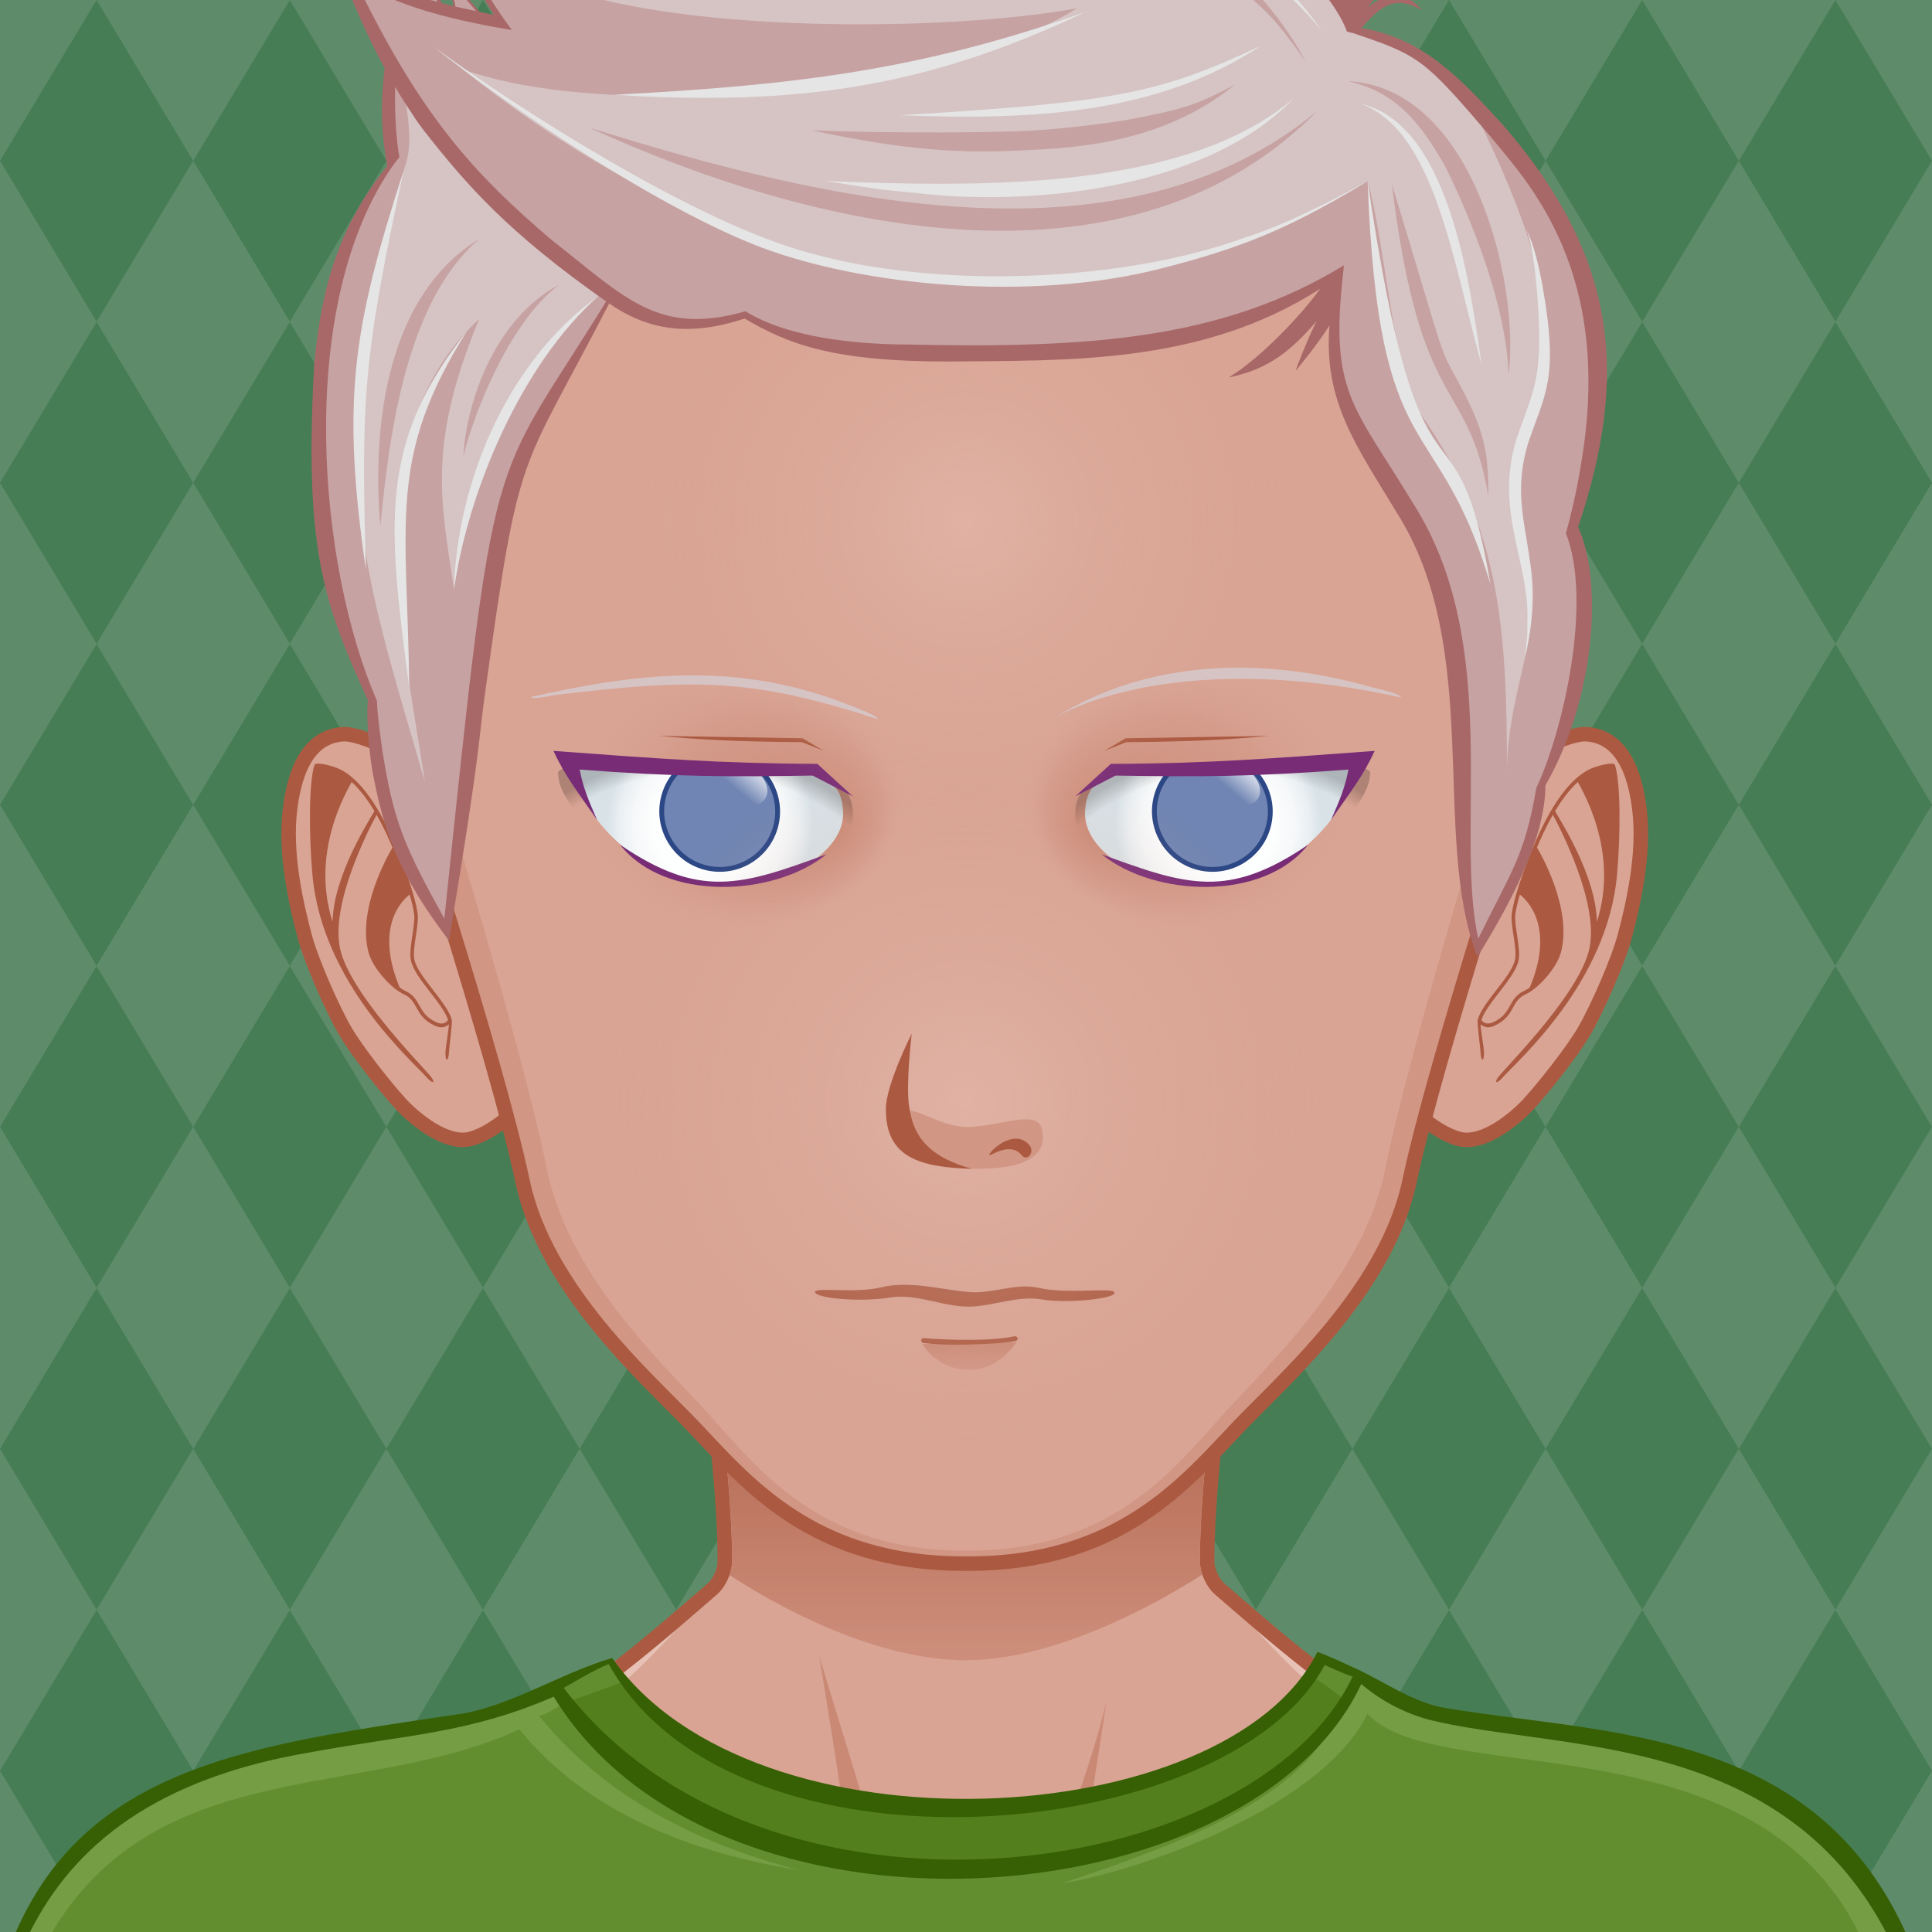 <?xml version="1.0"?>
<svg xmlns="http://www.w3.org/2000/svg" version="1.1" width="300px" height="300px" viewBox="0 0 200 200" style="overflow:hidden!important;">
  <defs id="SvgjsDefs11211">
    <radialGradient id="SvgjsRadialGradient11274" cx="100" cy="114" r="41" gradientUnits="userSpaceOnUse" class="svga-on-canvas-facehighlight-gradient-single-0">
      <stop id="SvgjsStop11275" stop-opacity="0.5" stop-color="#e8c1b6" offset="0"/>
      <stop id="SvgjsStop11276" stop-opacity="0" stop-color="#d9a494" offset="0.9"/>
    </radialGradient>
    <radialGradient id="SvgjsRadialGradient11278" cx="100" cy="54" r="37" gradientUnits="userSpaceOnUse" class="svga-on-canvas-facehighlight-gradient-single-1">
      <stop id="SvgjsStop11279" stop-opacity="0.5" stop-color="#e8c1b6" offset="0"/>
      <stop id="SvgjsStop11280" stop-opacity="0" stop-color="#d9a494" offset="0.9"/>
    </radialGradient>
    <radialGradient id="SvgjsRadialGradient11367" cx="-582.838" cy="-519.099" r="59.745" gradientTransform="matrix(0.099 8.856319e-004 -0.001 0.099 131.113 135.986)" gradientUnits="userSpaceOnUse" class="svga-on-canvas-eyesiris-gradient-left-2">
      <stop id="SvgjsStop11368" stop-opacity="1" stop-color="#ffffff" offset="0"/>
      <stop id="SvgjsStop11369" stop-opacity="0" stop-color="#ffffff" offset="1"/>
    </radialGradient>
    <linearGradient id="SvgjsLinearGradient11373" x1="122.67" y1="88.268" x2="123.606" y2="87.152" gradientTransform="matrix(1 0 0 1 -52 0)" gradientUnits="userSpaceOnUse" class="svga-on-canvas-eyesiris-gradient-left-5">
      <stop id="SvgjsStop11374" stop-opacity="1" stop-color="#ffffff" offset="0"/>
      <stop id="SvgjsStop11375" stop-opacity="0" stop-color="#ffffff" offset="1"/>
    </linearGradient>
    <linearGradient id="SvgjsLinearGradient11377" x1="127.212" y1="82.296" x2="126.463" y2="83.189" gradientTransform="matrix(1 0 0 1 -52 0)" gradientUnits="userSpaceOnUse" class="svga-on-canvas-eyesiris-gradient-left-6">
      <stop id="SvgjsStop11378" stop-opacity="1" stop-color="#ffffff" offset="0"/>
      <stop id="SvgjsStop11379" stop-opacity="0" stop-color="#ffffff" offset="1"/>
    </linearGradient>
    <linearGradient id="SvgjsLinearGradient11381" x1="129.636" y1="79.822" x2="127.91" y2="81.879" gradientTransform="matrix(1 0 0 1 -52 0)" gradientUnits="userSpaceOnUse" class="svga-on-canvas-eyesiris-gradient-left-7">
      <stop id="SvgjsStop11382" stop-opacity="1" stop-color="#ffffff" offset="0"/>
      <stop id="SvgjsStop11383" stop-opacity="0" stop-color="#ffffff" offset="1"/>
    </linearGradient>
    <radialGradient id="SvgjsRadialGradient11390" cx="-582.833" cy="-519.102" r="59.747" gradientTransform="matrix(0.099 8.856319e-004 -0.001 0.099 183.113 135.986)" gradientUnits="userSpaceOnUse" class="svga-on-canvas-eyesiris-gradient-right-2">
      <stop id="SvgjsStop11391" stop-opacity="1" stop-color="#ffffff" offset="0"/>
      <stop id="SvgjsStop11392" stop-opacity="0" stop-color="#ffffff" offset="1"/>
    </radialGradient>
    <linearGradient id="SvgjsLinearGradient11396" x1="122.67" y1="88.268" x2="123.606" y2="87.152" gradientUnits="userSpaceOnUse" class="svga-on-canvas-eyesiris-gradient-right-5">
      <stop id="SvgjsStop11397" stop-opacity="1" stop-color="#ffffff" offset="0"/>
      <stop id="SvgjsStop11398" stop-opacity="0" stop-color="#ffffff" offset="1"/>
    </linearGradient>
    <linearGradient id="SvgjsLinearGradient11400" x1="127.212" y1="82.296" x2="126.463" y2="83.189" gradientUnits="userSpaceOnUse" class="svga-on-canvas-eyesiris-gradient-right-6">
      <stop id="SvgjsStop11401" stop-opacity="1" stop-color="#ffffff" offset="0"/>
      <stop id="SvgjsStop11402" stop-opacity="0" stop-color="#ffffff" offset="1"/>
    </linearGradient>
    <linearGradient id="SvgjsLinearGradient11404" x1="129.636" y1="79.822" x2="127.91" y2="81.879" gradientUnits="userSpaceOnUse" class="svga-on-canvas-eyesiris-gradient-right-7">
      <stop id="SvgjsStop11405" stop-opacity="1" stop-color="#ffffff" offset="0"/>
      <stop id="SvgjsStop11406" stop-opacity="0" stop-color="#ffffff" offset="1"/>
    </linearGradient>
    <radialGradient id="SvgjsRadialGradient11464" cx="73.488" cy="85.375" r="10.708" gradientUnits="userSpaceOnUse" class="svga-on-canvas-eyesback-gradient-left-0">
      <stop id="SvgjsStop11465" stop-opacity="1" stop-color="#ffffff" offset="0"/>
      <stop id="SvgjsStop11466" stop-opacity="1" stop-color="#fdfefe" offset="0.544"/>
      <stop id="SvgjsStop11467" stop-opacity="1" stop-color="#f6f8f9" offset="0.74"/>
      <stop id="SvgjsStop11468" stop-opacity="1" stop-color="#eaeff2" offset="0.879"/>
      <stop id="SvgjsStop11469" stop-opacity="1" stop-color="#d9e3e8" offset="0.992"/>
      <stop id="SvgjsStop11470" stop-opacity="1" stop-color="#d8e2e7" offset="1"/>
    </radialGradient>
    <radialGradient id="SvgjsRadialGradient11472" cx="73.888" cy="85.375" r="10.708" gradientTransform="matrix(-1 0 0 1 200 0)" gradientUnits="userSpaceOnUse" class="svga-on-canvas-eyesback-gradient-right-0">
      <stop id="SvgjsStop11473" stop-opacity="1" stop-color="#ffffff" offset="0"/>
      <stop id="SvgjsStop11474" stop-opacity="1" stop-color="#fdfefe" offset="0.544"/>
      <stop id="SvgjsStop11475" stop-opacity="1" stop-color="#f6f8f9" offset="0.74"/>
      <stop id="SvgjsStop11476" stop-opacity="1" stop-color="#eaeff2" offset="0.879"/>
      <stop id="SvgjsStop11477" stop-opacity="1" stop-color="#d9e3e8" offset="0.992"/>
      <stop id="SvgjsStop11478" stop-opacity="1" stop-color="#d8e2e7" offset="1"/>
    </radialGradient>
    <radialGradient id="SvgjsRadialGradient11480" cx="73.488" cy="85.375" r="10.708" gradientUnits="userSpaceOnUse" class="svga-on-canvas-eyesfront-gradient-left-0">
      <stop id="SvgjsStop11481" stop-opacity="1" stop-color="#ffffff" offset="0"/>
      <stop id="SvgjsStop11482" stop-opacity="1" stop-color="#fdfefe" offset="0.544"/>
      <stop id="SvgjsStop11483" stop-opacity="1" stop-color="#f6f8f9" offset="0.74"/>
      <stop id="SvgjsStop11484" stop-opacity="1" stop-color="#eaeff2" offset="0.879"/>
      <stop id="SvgjsStop11485" stop-opacity="1" stop-color="#d9e3e8" offset="0.992"/>
      <stop id="SvgjsStop11486" stop-opacity="1" stop-color="#d8e2e7" offset="1"/>
    </radialGradient>
    <radialGradient id="SvgjsRadialGradient11490" cx="123.727" cy="82.803" fx="133.913" fy="79.051" r="17.225" gradientTransform="matrix(1 0.021 0.017 -0.8 -48.805 146.456)" gradientUnits="userSpaceOnUse" class="svga-on-canvas-eyesfront-gradient-left-3">
      <stop id="SvgjsStop11491" stop-opacity="1" stop-color="#ca8975" offset="0"/>
      <stop id="SvgjsStop11492" stop-opacity="0.3" stop-color="#ca8975" offset="0.7"/>
      <stop id="SvgjsStop11493" stop-opacity="0" stop-color="#d9a494" offset="1"/>
    </radialGradient>
    <radialGradient id="SvgjsRadialGradient11495" cx="71.717" cy="117.05" r="39.091" gradientTransform="matrix(0.054 -0.999 0.791 0.043 -24.769 183.633)" gradientUnits="userSpaceOnUse" class="svga-on-canvas-eyesfront-gradient-left-4">
      <stop id="SvgjsStop11496" stop-opacity="0" stop-color="#000000" offset="0.95"/>
      <stop id="SvgjsStop11497" stop-opacity="0.2" stop-color="#000000" offset="1"/>
    </radialGradient>
    <radialGradient id="SvgjsRadialGradient11501" cx="73.888" cy="85.375" r="10.708" gradientTransform="matrix(-1 0 0 1 200 0)" gradientUnits="userSpaceOnUse" class="svga-on-canvas-eyesfront-gradient-right-0">
      <stop id="SvgjsStop11502" stop-opacity="1" stop-color="#ffffff" offset="0"/>
      <stop id="SvgjsStop11503" stop-opacity="1" stop-color="#fdfefe" offset="0.544"/>
      <stop id="SvgjsStop11504" stop-opacity="1" stop-color="#f6f8f9" offset="0.74"/>
      <stop id="SvgjsStop11505" stop-opacity="1" stop-color="#eaeff2" offset="0.879"/>
      <stop id="SvgjsStop11506" stop-opacity="1" stop-color="#d9e3e8" offset="0.992"/>
      <stop id="SvgjsStop11507" stop-opacity="1" stop-color="#d8e2e7" offset="1"/>
    </radialGradient>
    <radialGradient id="SvgjsRadialGradient11511" cx="123.328" cy="82.803" fx="133.514" fy="79.051" r="17.225" gradientTransform="matrix(-1 0.021 -0.017 -0.8 248.008 146.464)" gradientUnits="userSpaceOnUse" class="svga-on-canvas-eyesfront-gradient-right-3">
      <stop id="SvgjsStop11512" stop-opacity="1" stop-color="#ca8975" offset="0"/>
      <stop id="SvgjsStop11513" stop-opacity="0.3" stop-color="#ca8975" offset="0.7"/>
      <stop id="SvgjsStop11514" stop-opacity="0" stop-color="#d9a494" offset="1"/>
    </radialGradient>
    <radialGradient id="SvgjsRadialGradient11516" cx="72.116" cy="117.05" r="39.092" gradientTransform="matrix(-0.054 -0.999 -0.791 0.043 224.392 184.032)" gradientUnits="userSpaceOnUse" class="svga-on-canvas-eyesfront-gradient-right-4">
      <stop id="SvgjsStop11517" stop-opacity="0" stop-color="#000000" offset="0.95"/>
      <stop id="SvgjsStop11518" stop-opacity="0.2" stop-color="#000000" offset="1"/>
    </radialGradient>
    <linearGradient id="SvgjsLinearGradient11523" x1="127.637" y1="79.822" x2="125.91" y2="81.88" gradientTransform="matrix(1 0 0 1 -50 0)" gradientUnits="userSpaceOnUse" class="svga-on-canvas-eyesiris-gradient-left-1">
      <stop id="SvgjsStop11524" stop-opacity="1" stop-color="#ffffff" offset="0"/>
      <stop id="SvgjsStop11525" stop-opacity="0" stop-color="#ffffff" offset="1"/>
    </linearGradient>
    <linearGradient id="SvgjsLinearGradient11528" x1="129.637" y1="79.823" x2="127.91" y2="81.881" gradientUnits="userSpaceOnUse" class="svga-on-canvas-eyesiris-gradient-right-1">
      <stop id="SvgjsStop11529" stop-opacity="1" stop-color="#ffffff" offset="0"/>
      <stop id="SvgjsStop11530" stop-opacity="0" stop-color="#ffffff" offset="1"/>
    </linearGradient>
    <linearGradient id="SvgjsLinearGradient11534" x1="100" y1="142" x2="100" y2="139" gradientUnits="userSpaceOnUse" class="svga-on-canvas-mouth-gradient-single-0">
      <stop id="SvgjsStop11535" stop-opacity="1" stop-color="#d19684" offset="0.1"/>
      <stop id="SvgjsStop11536" stop-opacity="1" stop-color="#ca8975" offset="1"/>
    </linearGradient>
    <linearGradient id="SvgjsLinearGradient11555" x1="100" y1="172" x2="100" y2="123" gradientUnits="userSpaceOnUse" class="svga-on-canvas-chinshadow-gradient-single-0">
      <stop id="SvgjsStop11556" stop-opacity="0.8" stop-color="#ca8975" offset="0"/>
      <stop id="SvgjsStop11557" stop-opacity="1" stop-color="#ab5a41" offset="0.7"/>
    </linearGradient>
  </defs>
  <g id="svga-group-wrapper">
    <g id="svga-group-backs-single">
      <path id="SvgjsPath11428" d="M225 225H-25V-25h250V225z" fill="#5e8c6a" stroke-width="none" opacity="1" stroke="none"/>
      <path id="SvgjsPath11429" d="M10 33.299L0 16.649l10-16.65 10 16.65L10 33.299zM40 16.649L30-0.001l-10 16.65 10 16.65L40 16.649zM60 16.649L50-0.001l-10 16.65 10 16.65L60 16.649zM80 16.649L70-0.001l-10 16.65 10 16.65L80 16.649zM100 16.649L90-0.001l-10 16.65 10 16.65L100 16.649zM120 16.649l-10-16.65 -10 16.65 10 16.65L120 16.649zM140 16.649l-10-16.65 -10 16.65 10 16.65L140 16.649zM160 16.649l-10-16.65 -10 16.65 10 16.65L160 16.649zM180 16.649l-10-16.65 -10 16.65 10 16.65L180 16.649zM200 16.649l-10-16.65 -10 16.65 10 16.65L200 16.649zM20 49.982l-10-16.65L0 49.982l10 16.65L20 49.982zM40 49.982l-10-16.65 -10 16.65 10 16.65L40 49.982zM60 49.982l-10-16.65 -10 16.65 10 16.65L60 49.982zM80 49.982l-10-16.65 -10 16.65 10 16.65L80 49.982zM100 49.982l-10-16.65 -10 16.65 10 16.65L100 49.982zM120 49.982l-10-16.65 -10 16.65 10 16.65L120 49.982zM140 49.982l-10-16.65 -10 16.65 10 16.65L140 49.982zM160 49.982l-10-16.65 -10 16.65 10 16.65L160 49.982zM180 49.982l-10-16.65 -10 16.65 10 16.65L180 49.982zM200 49.982l-10-16.65 -10 16.65 10 16.65L200 49.982zM20 83.316l-10-16.65L0 83.316l10 16.65L20 83.316zM40 83.316l-10-16.65 -10 16.65 10 16.65L40 83.316zM60 83.316l-10-16.65 -10 16.65 10 16.65L60 83.316zM80 83.316l-10-16.65 -10 16.65 10 16.65L80 83.316zM100 83.316l-10-16.65 -10 16.65 10 16.65L100 83.316zM120 83.316l-10-16.65 -10 16.65 10 16.65L120 83.316zM140 83.316l-10-16.65 -10 16.65 10 16.65L140 83.316zM160 83.316l-10-16.65 -10 16.65 10 16.65L160 83.316zM180 83.316l-10-16.65 -10 16.65 10 16.65L180 83.316zM200 83.316l-10-16.65 -10 16.65 10 16.65L200 83.316zM20 116.649L10 100l-10 16.65 10 16.649L20 116.649zM40 116.649L30 100l-10 16.65 10 16.649L40 116.649zM60 116.649L50 100l-10 16.65 10 16.649L60 116.649zM80 116.649L70 100l-10 16.65 10 16.649L80 116.649zM100 116.649L90 100l-10 16.65 10 16.649L100 116.649zM120 116.649L110 100l-10 16.65 10 16.649L120 116.649zM140 116.649L130 100l-10 16.65 10 16.649L140 116.649zM160 116.649L150 100l-10 16.65 10 16.649L160 116.649zM180 116.649L170 100l-10 16.65 10 16.649L180 116.649zM200 116.649L190 100l-10 16.65 10 16.649L200 116.649zM20 149.982l-10-16.649L0 149.982l10 16.649L20 149.982zM40 149.982l-10-16.649 -10 16.649 10 16.649L40 149.982zM60 149.982l-10-16.649 -10 16.649 10 16.649L60 149.982zM80 149.982l-10-16.649 -10 16.649 10 16.649L80 149.982zM100 149.982l-10-16.649 -10 16.649 10 16.649L100 149.982zM120 149.982l-10-16.649 -10 16.649 10 16.649L120 149.982zM140 149.982l-10-16.649 -10 16.649 10 16.649L140 149.982zM160 149.982l-10-16.649 -10 16.649 10 16.649L160 149.982zM180 149.982l-10-16.649 -10 16.649 10 16.649L180 149.982zM200 149.982l-10-16.649 -10 16.649 10 16.649L200 149.982zM20 183.315l-10-16.649L0 183.315l10 16.649L20 183.315zM40 183.315l-10-16.649 -10 16.649 10 16.649L40 183.315zM60 183.315l-10-16.649 -10 16.649 10 16.649L60 183.315zM80 183.315l-10-16.649 -10 16.649 10 16.649L80 183.315zM100 183.315l-10-16.649 -10 16.649 10 16.649L100 183.315zM120 183.315l-10-16.649 -10 16.649 10 16.649L120 183.315zM140 183.315l-10-16.649 -10 16.649 10 16.649L140 183.315zM160 183.315l-10-16.649 -10 16.649 10 16.649L160 183.315zM180 183.315l-10-16.649 -10 16.649 10 16.649L180 183.315zM200 183.315l-10-16.649 -10 16.649 10 16.649L200 183.315z" fill="#477d55" stroke-width="none" opacity="1" stroke="none"/>
    </g>
    <g id="svga-group-humanwrap-move" transform="matrix(1,0,0,1,0,0)">
      <g id="svga-group-humanwrap" transform="matrix(1,0,0,1,0,0)">
        <g id="svga-group-hair-back-move" transform="matrix(1,0,0,1,0,0)">
          <g id="svga-group-hair-back" transform="matrix(1,0,0,1,0,0)">
            <path id="SvgjsPath11441" d="M100.5,100.5h-1v-1h1V100.5z" fill="#d6c4c4" stroke-width="none" opacity="1" stroke="none"/>
          </g>
        </g>
        <g id="svga-group-humanbody-single">
          <path id="SvgjsPath11281" d="M195.417 199.778c-2.196-4.746-8.195-11.779-14.86-13.722 -8.239-2.403-26.837-5.308-33.733-6.923 -5.528-1.296-16.662-11.294-20.564-14.65 -0.7-0.6-1.273-1.839-1.287-2.76 -0.139-10.864 4.195-39.724 4.195-39.724H100 70.833c0 0 4.334 28.859 4.193 39.724 -0.011 0.921-0.587 2.16-1.285 2.76 -3.902 3.356-15.036 13.354-20.564 14.65 -6.897 1.615-25.495 4.619-33.733 7.022 -6.667 1.942-12.664 8.876-14.86 13.622 -3.708 8.008-4.584 22.5-4.584 35h100 100C200 222.278 199.123 207.786 195.417 199.778z" fill="#d9a494" stroke-width="none" opacity="1" stroke="none"/>
          <path id="SvgjsPath11282" d="M159.156 184.058c24.342 3.542 34.586 8.708 37.794 50.721H200c0-12.5-0.877-26.992-4.583-35 -2.196-4.746-8.195-11.779-14.86-13.722 -8.239-2.403-26.837-5.308-33.733-6.923 -5.528-1.296-18.242-12.069-21.643-16.35 3.36 4.704 12.791 15.605 21.054 18.46C150.188 182.61 153.48 183.232 159.156 184.058zM53.766 181.244c8.263-2.854 17.693-13.756 21.054-18.46 -3.4 4.28-16.114 15.054-21.643 16.35 -6.896 1.615-25.494 4.619-33.733 7.022 -6.665 1.942-12.664 8.876-14.86 13.622 -3.706 8.008-4.583 22.5-4.583 35h3.05c3.188-41.744 13.475-47.183 37.794-50.721C46.52 183.232 49.813 182.61 53.766 181.244z" fill="#e8c1b6" stroke-width="none" opacity="1" stroke="none"/>
          <path id="SvgjsPath11283" d="M95.646 197.62c0 0-5.074-1.609-7.083-2.379 -10.449-4.009-44.395-6.607-44.395-6.607s35.754 1.419 43.644 2.779c-0.458-4.767-3.017-20.004-3.017-20.004s5.149 16.815 6.409 21.057C91.878 194.734 95.646 197.62 95.646 197.62zM106.445 196.278c-0.089 0.073-0.191 0.168-0.302 0.268C106.256 196.461 106.358 196.372 106.445 196.278zM95.646 197.62c0 0 2.893 2.992 4.347 3.03 1.91 0.051 4.828-2.899 6.151-4.104 -1.265 0.957-4.159 1.391-5.31 1.436C99.504 198.033 95.646 197.62 95.646 197.62zM116.664 190.101c-1.545 0.248-4.386 0.789-4.386 0.789l2.287-14.89c-0.646 3.071-4.474 16.211-8.12 20.278 1.91-1.616 6.158-2.391 8.324-2.704 10.236-1.484 10.232-1.483 41.062-4.94C155.831 188.634 126.76 188.479 116.664 190.101z" fill="#ca8975" stroke-width="none" opacity="1" stroke="none"/>
          <path id="SvgjsPath11284" d="M195.417 199.778c-2.196-4.746-8.195-11.779-14.86-13.722 -8.239-2.403-26.837-5.308-33.733-6.923 -5.528-1.296-16.662-11.294-20.564-14.65 -0.7-0.6-1.273-1.839-1.287-2.76 -0.139-10.864 4.195-39.724 4.195-39.724H100 70.833c0 0 4.334 28.859 4.193 39.724 -0.011 0.921-0.587 2.16-1.285 2.76 -3.902 3.356-15.036 13.354-20.564 14.65 -6.897 1.615-25.495 4.619-33.733 7.022 -6.667 1.942-12.664 8.876-14.86 13.622 -3.708 8.008-4.584 22.5-4.584 35h100 100C200 222.278 199.123 207.786 195.417 199.778z" fill="none" stroke="#ab5a41" stroke-width="1.5" opacity="1"/>
        </g>
        <g id="svga-group-chinshadow-single">
          <path id="SvgjsPath11554" d="M75.517 163.052c6.979 4.54 16.307 8.814 24.485 8.814 7.828 0 17.345-4.309 24.458-8.869 -0.145-0.428-0.233-0.862-0.239-1.264 -0.126-9.877 3.345-34.021 4.076-38.983H71.703c0.73 4.963 4.202 29.106 4.074 38.982C75.772 162.146 75.676 162.603 75.517 163.052z" fill="url(#SvgjsLinearGradient11555)" opacity="1"/>
        </g>
        <g id="svga-group-clothes-single">
          <path id="SvgjsPath11424" d="M111.806 235.888c-19.135 0-41.455-0.074-68.233-0.229l-23.679-0.128c-14.298-0.078-15.141-0.094-16.887-0.094l-4.899 0.007c-4.571-41.875 14.41-52.87 43.762-56.708 7.789-1.097 15.449-3.097 21.459-6.972 16.327 22.243 64.811 17.562 73.103-0.629 1.39 0.53 2.539 1.215 3.977 1.734 4.666 3.433 11.072 5.836 17.628 6.199 26.008 1.441 44.419 12.996 44.057 54.64 0.003 0.165 0.004 1.175-0.013 1.49 -12.513 0-17.206 0.121-27.034 0.262 -13.331 0.19-29.923 0.427-63.229 0.427C111.813 235.888 111.81 235.888 111.806 235.888z" fill="#638e2f" stroke-width="none" opacity="1" stroke="none"/>
          <path id="SvgjsPath11425" d="M201.055 234.64c-0.41-7.385-4.064-28.058-10.36-37.541 -12.482-18.805-42.26-12.206-49.132-19.693 -4.986 10.159-24.975 16.595-31.594 17.54 19.181-6.36 27.237-10.959 30.42-21.87 6.405 8.33 41.074 1.971 54.717 24.331C199.101 203.954 202.9 224.793 201.055 234.64zM55.811 177.628c1.357-0.315 2.034-1.249 3.381-1.614l-1.426-1.891c-9.049 7.052-42.909 2.645-54.519 24.036 -3.659 6.741-6.127 22.788-4.192 36.439 0.537-8.384 0.799-26.314 7.095-35.798 11.324-17.06 31.974-12.553 47.619-19.775 6.983 8.6 17.888 12.828 28.984 14.577C68.832 189.971 60.85 183.84 55.811 177.628z" fill="#759d44" stroke-width="none" opacity="1" stroke="none"/>
          <path id="SvgjsPath11426" d="M135.31 173.244c-5.532 11.514-47.35 24.923-70.93 0.879 -1.466 0.622-5.852 2.112-5.852 2.112 17.176 23.386 67.511 23.534 80.909-0.114C139.378 176.098 136.672 173.936 135.31 173.244z" fill="#537f1d" stroke-width="none" opacity="1" stroke="none"/>
          <path id="SvgjsPath11427" d="M136.38 171.002c-9.413 18.822-58.397 21.485-73.012 0.632 -5.337 1.578-10.469 4.941-15.636 5.782C16.812 182.021-6.046 184.335-2 235.552c9.94 0-6.611-0.065 45.571 0.215 123.59 0.71 119.562-0.461 158.606-0.461 0.029-0.14 0.015-1.452 0.021-1.596 2.096-56.436-30.852-53.104-53.12-56.995 -3.144-0.718-6.066-2.773-8.635-3.945C139.024 172.121 137.818 171.538 136.38 171.002zM63.014 172.265c12.974 23.392 64.219 18.699 74.113 0.101 1.2 0.504 1.507 0.704 2.898 1.197 -10.248 21.489-60.942 28.337-81.677 1.163C58.494 174.685 61.552 172.813 63.014 172.265zM-0.845 234.778c-2.421-26.431 1.797-48.043 32.78-53.345 10.276-1.896 16.557-1.962 25.384-5.794 16.763 27.405 72.098 23.158 83.598-1.305 1.652 1.409 4.228 3.03 7.405 3.785 18.098 4.299 54.838-0.894 52.898 56.658C147.163 234.075 102.355 232.433-0.845 234.778z" fill="#366003" stroke-width="none" opacity="1" stroke="none"/>
        </g>
        <g id="svga-group-head" transform="matrix(1,0,0,1,0,0)">
          <g id="svga-group-ears-left-move" transform="matrix(1,0,0,1,0,0)">
            <g id="svga-group-ears-left" transform="matrix(1,0,0,1,0,0)">
              <path id="SvgjsPath11540" d="M47.34 82.506c-1.378-2.405-9.403-6.675-11.855-6.501 -4.229 0.299-5.137 5.269-5.446 7.648 -0.609 4.696 0.645 10 1.485 13.201 0.687 2.615 2.874 7.578 4.214 9.883 1.197 2.062 4.145 5.792 5.733 7.525 1.398 1.529 4.73 4.311 7.248 3.632 2.769-0.744 6.015-3.945 6.239-5.312C56.165 105.172 50.926 88.763 47.34 82.506z" fill="#d9a494" stroke="#ab5a41" stroke-width="1.5" opacity="1"/>
              <path id="SvgjsPath11541" d="M42.903 99.38c-0.142-0.584 0.007-1.569 0.151-2.521 0.131-0.868 0.255-1.686 0.18-2.265 -0.284-2.169-1.888-6.29-2.936-8.524 -1.206-2.568-3.157-5.803-5.602-6.639 -1.011-0.346-2.073-0.522-2.145-0.241 -0.611 1.943-0.563 7.341-0.212 11.338 0.987 11.242 10.375 19.34 11.872 21.045 0.276 0.314 0.566 0.501 0.637 0.426 0.072-0.076-0.1-0.388-0.375-0.704 -1.477-1.692-8.314-8.684-9.27-13.098 -1.012-4.685 3-12.386 3.776-13.855 0.397 0.69 0.732 1.352 0.991 1.904 0.204 0.434 0.429 0.941 0.66 1.489 -0.456 0.767-3.656 6.36-2.489 10.836 0.431 1.651 2.379 3.778 3.67 4.362 0.71 0.321 0.978 0.801 1.287 1.355 0.359 0.645 0.765 1.374 1.946 1.903 0.24 0.108 0.457 0.151 0.649 0.151 0.333 0 0.586-0.135 0.773-0.295 0.019 0.282-0.349 2.52-0.357 2.853 -0.012 0.431 0.045 0.787 0.146 0.796 0.101 0.008 0.207-0.334 0.221-0.766 0.016-0.529 0.379-3.061 0.289-3.372 -0.264-0.923-1.073-1.964-1.93-3.068C43.994 101.407 43.122 100.284 42.903 99.38zM34.428 95.416c-2.316-7.184 1.456-13.479 1.977-14.464 0.906 0.826 1.704 1.932 2.354 3.015C38.286 84.83 34.526 90.584 34.428 95.416zM45.187 105.831c-1.069-0.479-1.427-1.12-1.774-1.742 -0.313-0.562-0.637-1.143-1.458-1.515 -0.179-0.082-0.375-0.204-0.576-0.346 -2.646-6.304 0.289-9.059 1.025-9.625 0.226 0.771 0.394 1.478 0.468 2.045 0.067 0.521-0.058 1.348-0.179 2.148 -0.149 0.992-0.305 2.018-0.144 2.681 0.239 0.989 1.137 2.146 2.005 3.263 0.771 0.993 1.562 2.015 1.832 2.849C46.271 105.757 45.905 106.155 45.187 105.831z" fill="#ab5a41" stroke-width="none" opacity="1" stroke="none"/>
            </g>
          </g>
          <g id="svga-group-ears-right-move" transform="matrix(1,0,0,1,0,0)">
            <g id="svga-group-ears-right" transform="matrix(1,0,0,1,0,0)">
              <path id="SvgjsPath11542" d="M152.398 82.506c1.377-2.405 9.402-6.675 11.855-6.501 4.229 0.299 5.137 5.269 5.445 7.648 0.609 4.696-0.645 10-1.484 13.201 -0.688 2.615-2.875 7.578-4.215 9.883 -1.197 2.062-4.145 5.792-5.732 7.525 -1.398 1.529-4.73 4.311-7.248 3.632 -2.77-0.744-6.016-3.945-6.238-5.312C143.574 105.172 148.813 88.763 152.398 82.506z" fill="#d9a494" stroke="#ab5a41" stroke-width="1.5" opacity="1"/>
              <path id="SvgjsPath11543" d="M154.902 102.491c-0.855 1.104-1.666 2.146-1.93 3.068 -0.09 0.312 0.273 2.843 0.289 3.372 0.014 0.432 0.119 0.773 0.221 0.766 0.102-0.009 0.158-0.365 0.146-0.796 -0.01-0.333-0.377-2.57-0.357-2.853 0.188 0.16 0.439 0.295 0.771 0.295 0.193 0 0.41-0.043 0.65-0.151 1.182-0.53 1.588-1.259 1.945-1.903 0.311-0.555 0.578-1.034 1.287-1.355 1.291-0.584 3.24-2.711 3.67-4.362 1.168-4.476-2.031-10.07-2.488-10.836 0.23-0.548 0.457-1.056 0.66-1.489 0.26-0.552 0.594-1.214 0.99-1.904 0.777 1.469 4.789 9.17 3.777 13.855 -0.955 4.415-7.793 11.406-9.27 13.098 -0.275 0.316-0.447 0.628-0.375 0.704 0.072 0.075 0.361-0.111 0.637-0.426 1.498-1.705 10.885-9.803 11.873-21.045 0.35-3.997 0.396-9.395-0.213-11.338 -0.072-0.281-1.135-0.104-2.145 0.241 -2.445 0.836-4.396 4.071-5.604 6.639 -1.047 2.234-2.65 6.354-2.936 8.524 -0.076 0.579 0.049 1.397 0.18 2.265 0.145 0.951 0.293 1.936 0.15 2.521C156.617 100.284 155.744 101.407 154.902 102.491zM160.979 83.966c0.65-1.083 1.449-2.188 2.355-3.015 0.52 0.986 4.291 7.28 1.977 14.464C165.211 90.584 161.453 84.83 160.979 83.966zM153.352 105.59c0.271-0.834 1.063-1.856 1.832-2.849 0.869-1.118 1.766-2.274 2.006-3.263 0.16-0.663 0.006-1.689-0.145-2.681 -0.121-0.8-0.246-1.627-0.178-2.148 0.074-0.567 0.242-1.273 0.467-2.045 0.736 0.566 3.672 3.321 1.025 9.625 -0.201 0.142-0.396 0.264-0.576 0.346 -0.82 0.372-1.145 0.953-1.457 1.515 -0.348 0.622-0.705 1.263-1.775 1.742C153.834 106.155 153.467 105.757 153.352 105.59z" fill="#ab5a41" stroke-width="none" opacity="1" stroke="none"/>
            </g>
          </g>
          <g id="svga-group-faceshape-wrap" transform="matrix(1,0,0,1,0,0)">
            <g id="svga-group-faceshape-single">
              <path id="SvgjsPath11551" d="M100.002 0.867C66.384 0.92 39.082 28.536 39.134 62.56c0.009 5.403 0.704 10.642 2.002 15.634h0.001c0.012 0.054 10.289 31.434 12.948 44.055 2.38 11.298 12.959 20.462 17.72 25.456 5.47 5.742 12.307 14.237 28.197 14.162 15.889 0.075 22.727-8.42 28.197-14.162 4.761-4.994 15.34-14.158 17.72-25.456 2.659-12.621 12.937-44 12.947-44.055h0.002c1.298-4.992 1.994-10.231 2.002-15.634C160.923 28.536 133.62 0.92 100.002 0.867z" fill="#d9a494" stroke-width="none" opacity="1" stroke="none"/>
              <path id="SvgjsPath11552" d="M133.47 11.063c14.604 11.197 24.131 29.487 24.1 50.155 -0.008 5.403-0.664 10.643-1.892 15.634h-0.002c-0.011 0.054-9.73 31.432-12.246 44.052 -2.251 11.3-12.256 20.462-16.76 25.458 -5.173 5.742-11.64 14.237-26.667 14.162 -15.028 0.075-21.495-8.42-26.668-14.162 -4.502-4.996-14.508-14.158-16.759-25.458 -2.516-12.62-12.235-43.998-12.247-44.052h-0.001c-1.228-4.992-1.885-10.231-1.893-15.634 -0.03-20.668 9.497-38.958 24.101-50.154 -16.522 11.041-27.433 29.982-27.4 51.496 0.009 5.403 0.704 10.642 2.002 15.634h0.001c0.012 0.054 10.289 31.434 12.948 44.055 2.38 11.298 12.959 20.462 17.72 25.456 5.47 5.742 12.307 14.237 28.197 14.162 15.889 0.075 22.727-8.42 28.197-14.162 4.761-4.994 15.34-14.158 17.72-25.456 2.659-12.621 12.937-44 12.947-44.055h0.002c1.298-4.992 1.994-10.231 2.002-15.634C160.903 41.046 149.992 22.104 133.47 11.063z" fill="#d19684" stroke-width="none" opacity="1" stroke="none"/>
              <path id="SvgjsPath11553" d="M100.002 0.867C66.384 0.92 39.082 28.536 39.134 62.56c0.009 5.403 0.704 10.642 2.002 15.634h0.001c0.012 0.054 10.289 31.434 12.948 44.055 2.38 11.298 12.959 20.462 17.72 25.456 5.47 5.742 12.307 14.237 28.197 14.162 15.889 0.075 22.727-8.42 28.197-14.162 4.761-4.994 15.34-14.158 17.72-25.456 2.659-12.621 12.937-44 12.947-44.055h0.002c1.298-4.992 1.994-10.231 2.002-15.634C160.923 28.536 133.62 0.92 100.002 0.867z" fill="none" stroke="#ab5a41" stroke-width="1.5" opacity="1"/>
            </g>
          </g>
          <g id="svga-group-mouth-single-move" transform="matrix(1,0,0,1,0,0)">
            <g id="svga-group-mouth-single" transform="matrix(1,0,0,1,0,0)">
              <path id="SvgjsPath11533" d="M100.389 141.808c-3.458 0-4.907-2.678-4.907-2.678l9.74-0.188C105.222 138.941 103.433 141.808 100.389 141.808z" fill="url(#SvgjsLinearGradient11534)" opacity="1"/>
              <path id="SvgjsPath11537" d="M98.82 139.206c-1.781 0-3.136-0.171-3.231-0.184 -0.146-0.02-0.248-0.146-0.228-0.282 0.02-0.138 0.157-0.227 0.301-0.214 0.04 0.006 6.084 0.5 9.357-0.195 0.156-0.03 0.289 0.057 0.321 0.189 0.031 0.135-0.06 0.269-0.202 0.299C103.729 139.118 100.096 139.206 98.82 139.206zM84.391 133.824c-0.365-0.663 4.097 0.111 6.79-0.551 2.98-0.732 6.101 0.208 9.133 0.479 2.382 0.213 4.838-0.975 7.191-0.436 3.261 0.747 8.236-0.196 7.843 0.594 -0.273 0.548-4.893 1.05-7.524 0.604 -2.301-0.39-4.683 0.556-7.006 0.73 -2.885 0.217-5.767-1.385-8.614-0.933C88.922 134.832 84.701 134.388 84.391 133.824z" fill="#ab5a41" stroke-width="none" opacity="1" stroke="none"/>
            </g>
          </g>
          <g id="svga-group-eyes-left-move" transform="matrix(1,0,0,1,0,0)">
            <g id="svga-group-eyes-left" transform="matrix(1,0,0,1,0,0)">
              <g id="svga-group-eyesback-left">
                <path id="SvgjsPath11463" d="M59.782 80.154c0 3.552 5.88 11.295 15.32 11.458 7.043 0.123 12.184-3.747 12.184-7.301 0-3.552-1.83-5.008-12.283-4.747C67.962 79.742 58.67 78.157 59.782 80.154z" fill="url(#SvgjsRadialGradient11464)" opacity="1"/>
              </g>
              <g id="svga-group-eyesiriswrapper-left" transform="matrix(1,0,0,1,0.5,0)">
                <g id="svga-group-eyesiriscontrol-left" transform="matrix(1,0,0,1,0,0)">
                  <g id="svga-group-eyesiris-left" transform="matrix(1,0,0,1,0,0)">
                    <path id="SvgjsPath11521" d="M79.788 85.588c-0.869 3.192-4.162 5.073-7.361 4.196 -3.197-0.876-5.084-4.178-4.214-7.371 0.869-3.195 4.168-5.076 7.365-4.198C78.772 79.09 80.659 82.392 79.788 85.588z" fill="#7085b3" stroke="#2b4785" stroke-width="0.5" opacity="1"/>
                    <path id="SvgjsPath11522" d="M78.717 82.673c-0.569 0.873-2.036 0.925-3.276 0.117 -1.24-0.808-1.784-2.17-1.215-3.043 0.568-0.872 2.036-0.924 3.276-0.117C78.74 80.439 79.284 81.802 78.717 82.673L78.717 82.673z" fill="url(#SvgjsLinearGradient11523)" opacity="0.7"/>
                  </g>
                </g>
              </g>
              <g id="svga-group-eyesfront-left">
                <path id="SvgjsPath11488" d="M73.8 63.098c-10.217 0-20.628 5.505-20.07 22 0.106 3.15 9.854 22.004 20.07 22.004s19.5-5.292 19.5-22.003C93.3 67.31 84.017 63.098 73.8 63.098zM75.103 91.612c-9.44-0.163-15.32-7.906-15.32-11.458 -1.112-1.997 8.18-0.412 15.221-0.589 10.453-0.261 12.283 1.195 12.283 4.747C87.286 87.865 82.146 91.735 75.103 91.612z" fill="#d9a494" stroke-width="none" opacity="1" stroke="none"/>
                <path id="SvgjsPath11489" d="M58.8 83.338c1.352 7.412 8.545 13.677 17.936 13.64 9.389-0.043 16.986-6.179 16.961-13.713 -0.023-7.533-7.646-13.605-17.039-13.566C67.265 69.743 57.445 75.91 58.8 83.338zM75.003 79.564c10.453-0.261 12.283 1.195 12.283 4.747 0 3.554-5.141 7.423-12.184 7.301 -9.44-0.163-15.32-7.906-15.32-11.458C58.67 78.157 67.962 79.742 75.003 79.564z" fill="url(#SvgjsRadialGradient11490)" opacity="1"/>
                <path id="SvgjsPath11494" d="M88.286 84.312c0-3.552-2.83-5.008-13.283-4.747 -2.826 0.071-6.013-0.141-8.746-0.292 -1.321-0.058-2.62-0.11-3.879-0.136 -1.918 0.014-5.022 0.252-4.596 1.018 0 3.552 7.88 11.295 17.32 11.458C82.146 91.735 88.286 87.865 88.286 84.312z" fill="url(#SvgjsRadialGradient11495)" opacity="1"/>
                <path id="SvgjsPath11498" d="M85.282 77.731l-2.203-1.308 -14.833-0.24c4.185 0.378 7.805 0.588 14.763 0.648L85.282 77.731z" fill="#ab5a41" stroke-width="none" opacity="1" stroke="none"/>
                <path id="SvgjsPath11499" d="M84.116 80.285c-8.54 0.143-14.196 0.14-24.105-0.622 0.348 1.872 0.926 3.215 1.795 5.207 -1.956-2.832-3.342-4.561-4.507-7.138 10.536 0.781 17.356 1.315 27.309 1.342l3.691 3.372L84.116 80.285zM85.554 88.437c-8.885 3.274-13.098 4.615-21.361-0.982C68.829 93.348 80.101 92.856 85.554 88.437z" fill="#782c76" stroke-width="none" opacity="1" stroke="none"/>
              </g>
            </g>
          </g>
          <g id="svga-group-eyes-right-move" transform="matrix(1,0,0,1,0,0)">
            <g id="svga-group-eyes-right" transform="matrix(1,0,0,1,0,0)">
              <g id="svga-group-eyesback-right">
                <path id="SvgjsPath11471" d="M139.818 80.154c0 3.552-5.88 11.295-15.32 11.458 -7.043 0.123-12.184-3.747-12.184-7.301 0-3.552 1.83-5.008 12.283-4.747C131.639 79.742 140.931 78.157 139.818 80.154z" fill="url(#SvgjsRadialGradient11472)" opacity="1"/>
              </g>
              <g id="svga-group-eyesiriswrapper-right" transform="matrix(1,0,0,1,-0.5,0)">
                <g id="svga-group-eyesiriscontrol-right" transform="matrix(1,0,0,1,0,0)">
                  <g id="svga-group-eyesiris-right" transform="matrix(1,0,0,1,0,0)">
                    <path id="SvgjsPath11526" d="M131.788 85.588c-0.869 3.192-4.162 5.073-7.362 4.196 -3.196-0.876-5.084-4.178-4.214-7.371 0.869-3.195 4.169-5.076 7.365-4.198C130.772 79.09 132.658 82.392 131.788 85.588z" fill="#7085b3" stroke="#2b4785" stroke-width="0.5" opacity="1"/>
                    <path id="SvgjsPath11527" d="M130.717 82.673c-0.569 0.873-2.036 0.925-3.276 0.117 -1.239-0.808-1.784-2.17-1.215-3.043 0.568-0.872 2.035-0.924 3.275-0.117C130.74 80.439 131.284 81.802 130.717 82.673L130.717 82.673z" fill="url(#SvgjsLinearGradient11528)" opacity="0.7"/>
                  </g>
                </g>
              </g>
              <g id="svga-group-eyesfront-right">
                <path id="SvgjsPath11509" d="M106.301 85.099c0 16.711 9.283 22.003 19.5 22.003s19.964-18.854 20.07-22.004c0.558-16.495-9.854-22-20.07-22S106.301 67.31 106.301 85.099zM112.314 84.312c0-3.552 1.83-5.008 12.283-4.747 7.041 0.178 16.333-1.408 15.221 0.589 0 3.552-5.88 11.295-15.32 11.458C117.455 91.735 112.314 87.865 112.314 84.312z" fill="#d9a494" stroke-width="none" opacity="1" stroke="none"/>
                <path id="SvgjsPath11510" d="M122.943 69.699c-9.393-0.04-17.016 6.033-17.039 13.566 -0.025 7.535 7.572 13.67 16.961 13.713 9.391 0.037 16.584-6.228 17.936-13.64C142.155 75.91 132.336 69.743 122.943 69.699zM139.818 80.154c0 3.552-5.88 11.295-15.32 11.458 -7.043 0.123-12.184-3.747-12.184-7.301 0-3.552 1.83-5.008 12.283-4.747C131.639 79.742 140.931 78.157 139.818 80.154z" fill="url(#SvgjsRadialGradient11511)" opacity="1"/>
                <path id="SvgjsPath11515" d="M111.314 84.312c0-3.552 2.83-5.008 13.283-4.747 2.826 0.071 6.013-0.141 8.746-0.292 1.321-0.058 2.62-0.11 3.879-0.136 1.918 0.014 5.022 0.252 4.596 1.018 0 3.552-7.88 11.295-17.32 11.458C117.455 91.735 111.314 87.865 111.314 84.312z" fill="url(#SvgjsRadialGradient11516)" opacity="1"/>
                <path id="SvgjsPath11519" d="M114.318 77.731l2.203-1.308 14.833-0.24c-4.185 0.378-7.805 0.588-14.763 0.648L114.318 77.731z" fill="#ab5a41" stroke-width="none" opacity="1" stroke="none"/>
                <path id="SvgjsPath11520" d="M111.302 82.446l3.691-3.372c9.952-0.027 16.772-0.561 27.309-1.342 -1.165 2.578-2.551 4.307-4.507 7.138 0.869-1.992 1.447-3.335 1.795-5.207 -9.909 0.762-15.565 0.765-24.105 0.622L111.302 82.446zM135.408 87.455c-8.264 5.598-12.477 4.257-21.361 0.982C119.5 92.856 130.771 93.348 135.408 87.455z" fill="#782c76" stroke-width="none" opacity="1" stroke="none"/>
              </g>
            </g>
          </g>
          <g id="svga-group-facehighlight-single">
            <path id="SvgjsPath11273" d="M141 113.974c0.035 22.622-18.292 40.994-40.938 41.025 -22.642 0.037-41.028-18.273-41.063-40.9 -0.035-22.62 18.292-41.064 40.937-41.1C122.579 72.964 140.967 91.349 141 113.974z" fill="url(#SvgjsRadialGradient11274)" opacity="1"/>
            <path id="SvgjsPath11277" d="M137.5 53.999c0 20.711-16.789 37.5-37.499 37.5 -20.711 0-37.501-16.789-37.501-37.5s16.79-37.5 37.501-37.5C120.711 16.499 137.5 33.288 137.5 53.999z" fill="url(#SvgjsRadialGradient11278)" opacity="1"/>
          </g>
          <g id="svga-group-eyebrows-left-move" transform="matrix(1,0,0,1,0,0)">
            <g id="svga-group-eyebrows-left-rotate" transform="matrix(1,0,0,1,0,0)">
              <g id="svga-group-eyebrows-left" transform="matrix(1,0,0,1,0,0)">
                <path id="SvgjsPath11531" d="M90.857 74.446c-12.948-4.229-18.875-4.225-33.252-2.519 -0.434 0.051-2.459 0.548-2.637 0.221 11.896-2.694 21.942-3.566 33.164 0.925C88.531 73.233 90.911 74.118 90.857 74.446z" fill="#d6c4c4" stroke-width="none" opacity="1" stroke="none"/>
              </g>
            </g>
          </g>
          <g id="svga-group-eyebrows-right-move" transform="matrix(1,0,0,1,0,0)">
            <g id="svga-group-eyebrows-right-rotate" transform="matrix(1,0,0,1,0,0)">
              <g id="svga-group-eyebrows-right" transform="matrix(1,0,0,1,0,0)">
                <path id="SvgjsPath11532" d="M108.978 74.414c9.882-6.264 21.947-6.458 33.14-3.238 0.444 0.128 2.899 0.624 2.915 1.026C120.586 66.812 108.978 74.414 108.978 74.414z" fill="#d6c4c4" stroke-width="none" opacity="1" stroke="none"/>
              </g>
            </g>
          </g>
          <g id="svga-group-nose-single-move" transform="matrix(1,0,0,1,0,0)">
            <g id="svga-group-nose-single" transform="matrix(1,0,0,1,0,0)">
              <path id="SvgjsPath11538" d="M99.979 120.982c-2.599-0.079-7.224-2.758-6.672-5.166 0.511-2.238 3.422 0.816 6.766 0.844 3.343 0.027 7.336-1.967 7.806 0.277C108.636 120.561 104.166 121.112 99.979 120.982z" fill="#d19684" stroke-width="none" opacity="1" stroke="none"/>
              <path id="SvgjsPath11539" d="M105.793 119.62c0.21 0.275 0.572 0.275 0.797-0.002 0.231-0.277 0.243-0.727 0.027-1.001 -1.568-2.021-4.39 0.688-4.177 0.969C102.519 119.691 104.608 118.113 105.793 119.62zM94.106 114.477c0.329 2.148 1.012 5.016 6.507 6.519 -5.417-0.161-8.937-1.169-8.908-6.206 0.015-2.549 2.678-7.79 2.678-7.79S93.758 112.207 94.106 114.477z" fill="#ab5a41" stroke-width="none" opacity="1" stroke="none"/>
            </g>
          </g>
          <g id="svga-group-beardwrap" transform="matrix(1,0,0,1,0,0)">
            <g id="svga-group-beard-single-move" transform="matrix(1,0,0,1,0,0)">
              <g id="svga-group-beard-single" transform="matrix(1,0,0,1,0,0)">
                <path id="SvgjsPath11291" d="M100,18.13L100,18.13L100,18.13L100,18.13z" fill="#2a232b" stroke-width="none" opacity="1"/>
              </g>
            </g>
          </g>
          <g id="svga-group-mustache-single-move" transform="matrix(1,0,0,1,0,0)">
            <g id="svga-group-mustache-single" transform="matrix(1,0,0,1,0,0)">
              <path id="SvgjsPath11289" d="M100,18.13L100,18.13L100,18.13L100,18.13z" fill="#2a232b" stroke-width="none" opacity="1"/>
            </g>
          </g>
          <g id="svga-group-hair-front" transform="matrix(1,0,0,1,0,0)">
            <path id="SvgjsPath11443" d="M152.983 98.604c-4.563-12.435 0.717-31.506-8.205-45.615 -4.064-6.762-7.597-11.409-6.95-19.276l-0.368-0.124c-0.862 1.352-1.994 2.82-2.745 3.76 0.427-1.091 1.123-2.762 1.753-4.023l-0.332-0.218c-2.585 3.073-4.805 4.649-7.859 5.5 3.3-2.32 6.949-6.357 8.546-8.595l-0.271-0.284c-11.319 7.283-24.164 7.382-35.496 7.471 -10.227 0.076-16.579-0.155-23.953-4.441 -5.321 1.764-9.511 1.539-14.116-1.635 -14.414 27.947-8.01 13.957-16.627 65.764 -5.004-6.67-6.458-10.912-7.642-17.267 -0.313-2.027-0.619-5.154-0.429-7.215l-0.063-0.065c-4.452-9.77-6.553-15.333-5.495-34.712 0.785-8.04 2.533-14.076 7.574-20.398 -0.665-3.435-0.729-6.898-0.277-10.21 -2.64-4.827-4.457-9.795-5.165-11.57 3.688 2.823 3.993 2.986 7.07 3.957 0.704-1.937 1.73-3.861 2.387-4.865 0.297 2.238 0.533 3.75 1.203 5.925 0.228 0.055 1.313 0.349 1.66 0.442 -0.199-1.324-0.381-1.938-0.353-3.125 0.571 1.302 1.053 1.604 2.71 3.626 1.834 0.385 1.394 0.328 1.944 0.328 -2.669-4.183-4.47-7.885-4.927-13.515 3.653 2.081 8.764 3.27 14.101 3.27 12.539 0 25.369-9.412 43.169-9.412 15.425 0 28.771 8.558 34.683 18.303 -0.006-2.514-0.113-4.594 0.794-7.178 0 0 0.105 3.705 0.105 6.592l0.396 0.037c0.62-3.301 1.928-6.115 4.088-8.773 -1.918 5.158-1.188 2.404-3.334 8.702l0.348 0.187c1.431-1.839 2.603-3.139 6.019-4.862 -2.468 2.473-4.355 3.89-5.522 5.639l0.301 0.259c1.456-1.32 2.971-1.82 4.512-0.613 -2.481-0.902-3.946 0.679-5.648 2.675 6.619 1.091 10.21 4.91 14.864 10.015 10.712 12.352 13.533 24.411 7.723 41.506 2.435 5.263 2.06 17.125-3.375 26.686C159.779 86.867 155.941 93.789 152.983 98.604z" fill="#d6c4c4" stroke-width="none" opacity="1" stroke="none"/>
            <path id="SvgjsPath11444" d="M62.299 30.371c0.359 0.334 0.718 0.668 1.074 1.004 -0.129-0.085-0.258-0.164-0.388-0.253 -14.414 27.947-8.01 13.957-16.627 65.764 -5.004-6.67-6.458-10.912-7.642-17.267 -0.313-2.027-0.619-5.154-0.429-7.215l-0.063-0.065c-4.452-9.77-6.553-15.333-5.495-34.712 0.785-8.04 2.533-14.076 7.574-20.398 -0.654-3.378-0.72-6.782-0.293-10.044 0.597 0.874 1.223 1.725 1.863 2.565C42.304 12.374 42.669 14.933 42 17c-9.539 29.478-4 43 2 64 -2.464-15.931-7.142-36.185 5.619-48C44.168 46.096 45.673 52.034 47 61 47.917 49.082 52.195 37.996 62.299 30.371zM155.432 13.06c-0.376-0.412-0.742-0.812-1.106-1.207 -0.382 0.255-0.774 0.489-1.159 0.737 14.956 30.661 0.594 27.717 4.017 41.409C161.183 63.999 156 70 156 80c0-15-0.681-25.439-8.96-37.175 -2.796-3.963-3.581-17.423-5.465-24.074C118.373 33 84.002 35.981 47.916 7.183c17 6 51.649 1.35 63.543-6.316 -13.558 2.461-41.862 2.608-54.59-2.631 30.5-2.37 30.131-12.16 56.131-14C100.5-20.431 73.196-8.51 60.658-8.51c-5.336 0-10.447-1.188-14.101-3.27 0.457 5.63 2.258 9.333 4.927 13.515 -0.551 0-0.11 0.057-1.944-0.328 -1.658-2.022-2.14-2.325-2.71-3.626 -0.029 1.187 0.154 1.801 0.353 3.125 -0.347-0.093-1.433-0.387-1.66-0.442 -0.67-2.175-0.906-3.687-1.203-5.925 -0.656 1.004-1.683 2.928-2.387 4.865 -3.078-0.971-3.382-1.134-7.07-3.957 0.708 1.775 2.525 6.744 5.165 11.57 -0.007 0.055-0.009 0.111-0.016 0.166 6.305 9.235 15.169 16.471 23.363 24.192 4.454 2.924 8.558 3.096 13.729 1.382 7.374 4.286 13.727 4.517 23.953 4.441 11.332-0.088 24.177-0.188 35.496-7.471l0.271 0.284c-1.597 2.238-5.246 6.275-8.546 8.595 3.055-0.852 5.274-2.428 7.859-5.5l0.332 0.218c-0.63 1.262-1.326 2.932-1.753 4.023 0.751-0.94 1.883-2.408 2.745-3.76l0.368 0.124c-0.646 7.868 2.886 12.514 6.95 19.276 8.922 14.109 3.643 33.181 8.205 45.615 2.958-4.815 6.796-11.736 6.796-17.352 5.435-9.561 5.81-21.423 3.375-26.686C168.965 37.471 166.144 25.412 155.432 13.06zM156.165 38.709c-0.33-9.524-6.633-21.612-6.633-21.612 -2.946-5.204-5.579-7.687-9.996-8.695 12.426 0.619 17.306 19.179 16.769 28.875C156.254 38.177 156.165 38.709 156.165 38.709zM127.907-1.507c3.283 2.663 4.067 3.423 7.296 7.909 -16.653-29.889-49.333-7.27-59.667-8C86.041 0.573 109.793-14.79 127.907-1.507zM136.369 11.485C116.408 28.033 85.929 21.023 61 13.21 85.827 24.581 117.435 30.734 136.369 11.485zM57.869 29.485c-6.539 3.425-9.616 12.05-9.9 17.75C49.19 42.316 52.854 33.291 57.869 29.485zM49.619 24.735c-9.359 5.699-11.174 18.771-10.25 29.75C40.353 44.343 42.181 31.11 49.619 24.735zM117.064 12.34c-1.006 0.215-7.259 1.072-10.672 1.195 -2.661 0.155-13.037 0.328-22.391-0.048 9.655 2.069 15.454 2.454 22.496 2.045 8.106-0.293 15.36-1.898 21.371-6.796C123.633 11.067 121.828 11.399 117.064 12.34zM150.609 38.885c0 0-0.256-0.441-0.588-1.102 -0.911-1.527-1.945-5.681-5.938-18.736 2.966 24.195 7.817 19.782 9.991 32.283C154.075 46.834 153.761 44.529 150.609 38.885z" fill="#c7a2a2" stroke-width="none" opacity="1" stroke="none"/>
            <path id="SvgjsPath11445" d="M157.853 68.131c0.364-3.246 0.217-1.758 0.257-3.61 0.306-6.244-3.426-11.479-1.154-18.987 1.854-5.453 2.925-6.308 2.113-15.801 -0.119-1.37-0.474-4.774-1.102-5.998 0.856 1.489 1.422 4.245 1.725 5.934 1.687 9.543 0.268 10.992-1.521 16.267C155.781 53.906 160.368 57.422 157.853 68.131zM141.575 18.751c1.117 30.37 7.276 23.316 12.717 41.752C150.598 38.757 147.181 56.786 141.575 18.751zM48.369 34.235c-9.19 11.563-8.262 19.899-6 37C42.165 53.925 40.055 47.355 48.369 34.235zM41.772 17.714c-5.274 16.319-6.429 23.684-3.897 41.285C37.406 41.353 37.518 37.458 41.772 17.714zM61.952 30.641C52.322 37.56 47.295 50.217 47 61 48.482 50.695 54.012 37.697 61.952 30.641zM128.855 24.594c-12.051 4.437-31.667 5.625-45.988 1.322C71.706 22.661 54.279 11.723 44.905 4.845c8.498 6.765 23.471 16.807 33.926 20.776 10.863 4.059 27.887 5.567 41.081 2.245 9.248-2.324 14.041-4.52 21.663-9.114C138.182 20.612 133.184 23.242 128.855 24.594zM102.813-11.594c12.167-2.285 26.509 5.558 34.057 14.83 -7.897-11.318-20.837-16.949-28.562-17.083C95.629-14.067 82.513-3.204 56.869-2.265 80.982-1.203 92.573-9.936 102.813-11.594zM112.369 1.235c-17.289 6.143-30.64 7.613-48.807 8.58C82.325 10.97 95.739 9.15 112.369 1.235zM130.536 4.738c-10.662 5.027-15.33 5.851-37.337 7.191C106.996 12.486 119.885 11.769 130.536 4.738zM95.248 20.023c10.644 1.237 29.289-0.105 38.621-9.788 -11.27 9.494-32.119 9.154-48.38 8.508C91.713 19.714 90.59 19.552 95.248 20.023zM140.869 10.735c7.629 2.809 9.489 16.193 12.5 27C152.022 28.156 149.721 12.813 140.869 10.735z" fill="#e5e5e5" stroke-width="none" opacity="1" stroke="none"/>
            <path id="SvgjsPath11446" d="M155.579 12.925c-4.348-4.769-8.252-8.97-14.63-10.02 2.094-2.463 3.566-3.379 6.25-1.85 -1.59-1.871-3.417-2.226-5.63-0.22 1.271-1.905 3.468-3.46 6.3-6.43 -4.231 1.985-5.503 3.34-7.12 5.42 2.285-6.703 1.3-3.128 3.72-9.75 -2.529 2.836-4.146 5.92-4.859 9.72 0-5.903-0.185-5.14-0.07-7.72 -1.387 3.089-1.229 5.81-1.229 7.59 -2.233-3.682-5.514-6.8-9.051-9.35 -25.054-18.289-50.039-1.456-63.58 0.58 -5.489 0.927-13.714 0.338-19.35-3.04 0.398 5.764 2.183 9.592 4.79 13.68 -0.001 0-1.47-0.31-1.47-0.31 -2.019-2.434-2.214-2.356-2.96-4.33 -0.191 1.763 0.101 2.74 0.25 3.74 -0.498-0.13-0.957-0.268-1.26-0.34 -0.743-2.414-0.958-4.25-1.23-6.29 -0.614 0.785-1.922 3.18-2.64 5.15 -2.999-0.948-3.214-1.099-7.43-4.33 0.5 1 2.309 6.461 5.44 12.23 -0.47 3.534-0.328 7.06 0.27 10.12 -5.025 6.312-6.77 12.346-7.56 20.44 -1.041 19.059 0.867 24.611 5.53 34.82 0.01 0.01 0.01 0.03 0.02 0.04 -0.177 1.971 0.119 5.102 0.44 7.18 1.179 6.332 2.625 10.693 7.91 17.65 0.02 0.02 0.03 0.05 0.05 0.07 3.395-20.368 3.045-20.867 3.77-25.89 3.572-25.712 3.417-21.872 12.81-40.07 3.813 2.628 8.035 3.552 14.02 1.56 4.342 2.524 8.776 4.45 21.06 4.45 12.171-0.152 26.176 0.412 38.52-7.53 -1.87 2.622-6.118 7.154-9.46 9.18 3.479-0.736 5.975-2.137 9.09-5.84 -0.957 1.915-2.083 4.814-2.17 5.16 0.15-0.18 2.15-2.57 3.51-4.7 -0.653 7.945 2.894 12.597 6.98 19.4 8.956 14.163 3.511 33.521 8.33 45.96 3.09-4.996 7.04-12.086 7.04-17.75 5.21-9.086 5.956-21.111 3.39-26.75C168.587 38.924 167.533 26.708 155.579 12.925zM46.789-2.465c0.488 1.389 0.595 1.359 2.49 3.61 -0.94-0.195-1.565-0.332-2.13-0.46C46.93-0.371 46.789-1.375 46.789-2.465zM44.279-5.125c0.094 1.532 0.459 3.542 0.99 5.31 -2.865-0.737-1.8-0.504-2.8-0.8C43.292-3.089 43.602-3.715 44.279-5.125zM45.999 95.095c-4.216-7.605-5.323-10.191-6.49-17.89 -0.114-0.886-0.472-3.446-0.49-4.67 -6.07-13.88-8.352-40.236 1.21-54.74 0-0.01 0-0.01 0-0.01s0.399-0.624 1.12-1.52c-0.267-1.344-0.531-4.18-0.44-7.28 0.74 1.32 1.58 2.52 2.33 3.67 0-0.003 0.59 0.781 0.59 0.8 4.551 5.79 8.754 10.604 18.92 17.75C50.544 50.979 51.301 44.3 45.999 95.095zM163.639 48.206c-0.356 2.358-1.123 5.583-1.539 6.99 2.78 7.068-0.257 20.417-3.061 26.38 -1.226 7.093-2.545 8.521-6.01 15.59 -2.477-11 2.583-30.519-6.76-45.08 -6.059-10.044-8.657-11.36-7.23-23.77 0 0 0.061-0.675 0.08-0.85 -12.628 7.721-26.576 8.594-44.97 8.2 -5.317 0-12.5-0.668-16.98-3.44 -9.081 2.583-12.45-1.437-20.01-7.34 -8.163-6.937-13.709-12.994-20.55-27.27 3.843 3.118 11.537 4.689 16.39 5.5 -3.273-4.363-5.199-8.349-6.07-14 3.48 2.32 11.82 4.603 19.17 3.79 13.534-1.271 32.484-15.167 55.77-4.63 10.804 4.767 16.286 11.476 17.57 15 0.01 0 0.02 0.01 0.04 0.01 0.06 0.02 0.12 0.03 0.189 0.04 0.017 0.018 0.332 0.09 0.36 0.09 6.976 2.325 7.443 2.759 14.2 10.64C158.026 18.715 167.168 28.016 163.639 48.206z" fill="#a86868" stroke-width="none" opacity="1" stroke="none"/>
          </g>
          <g id="svga-group-glasses-single-move" transform="matrix(1,0,0,1,0,0)">
            <g id="svga-group-glasses-single" transform="matrix(1,0,0,1,0,0)">
              <path id="SvgjsPath11409" d="M100,18.13L100,18.13L100,18.13L100,18.13z" fill="#26120b" stroke-width="none" opacity="1"/>
            </g>
          </g>
        </g>
      </g>
    </g>
  </g>
</svg>
